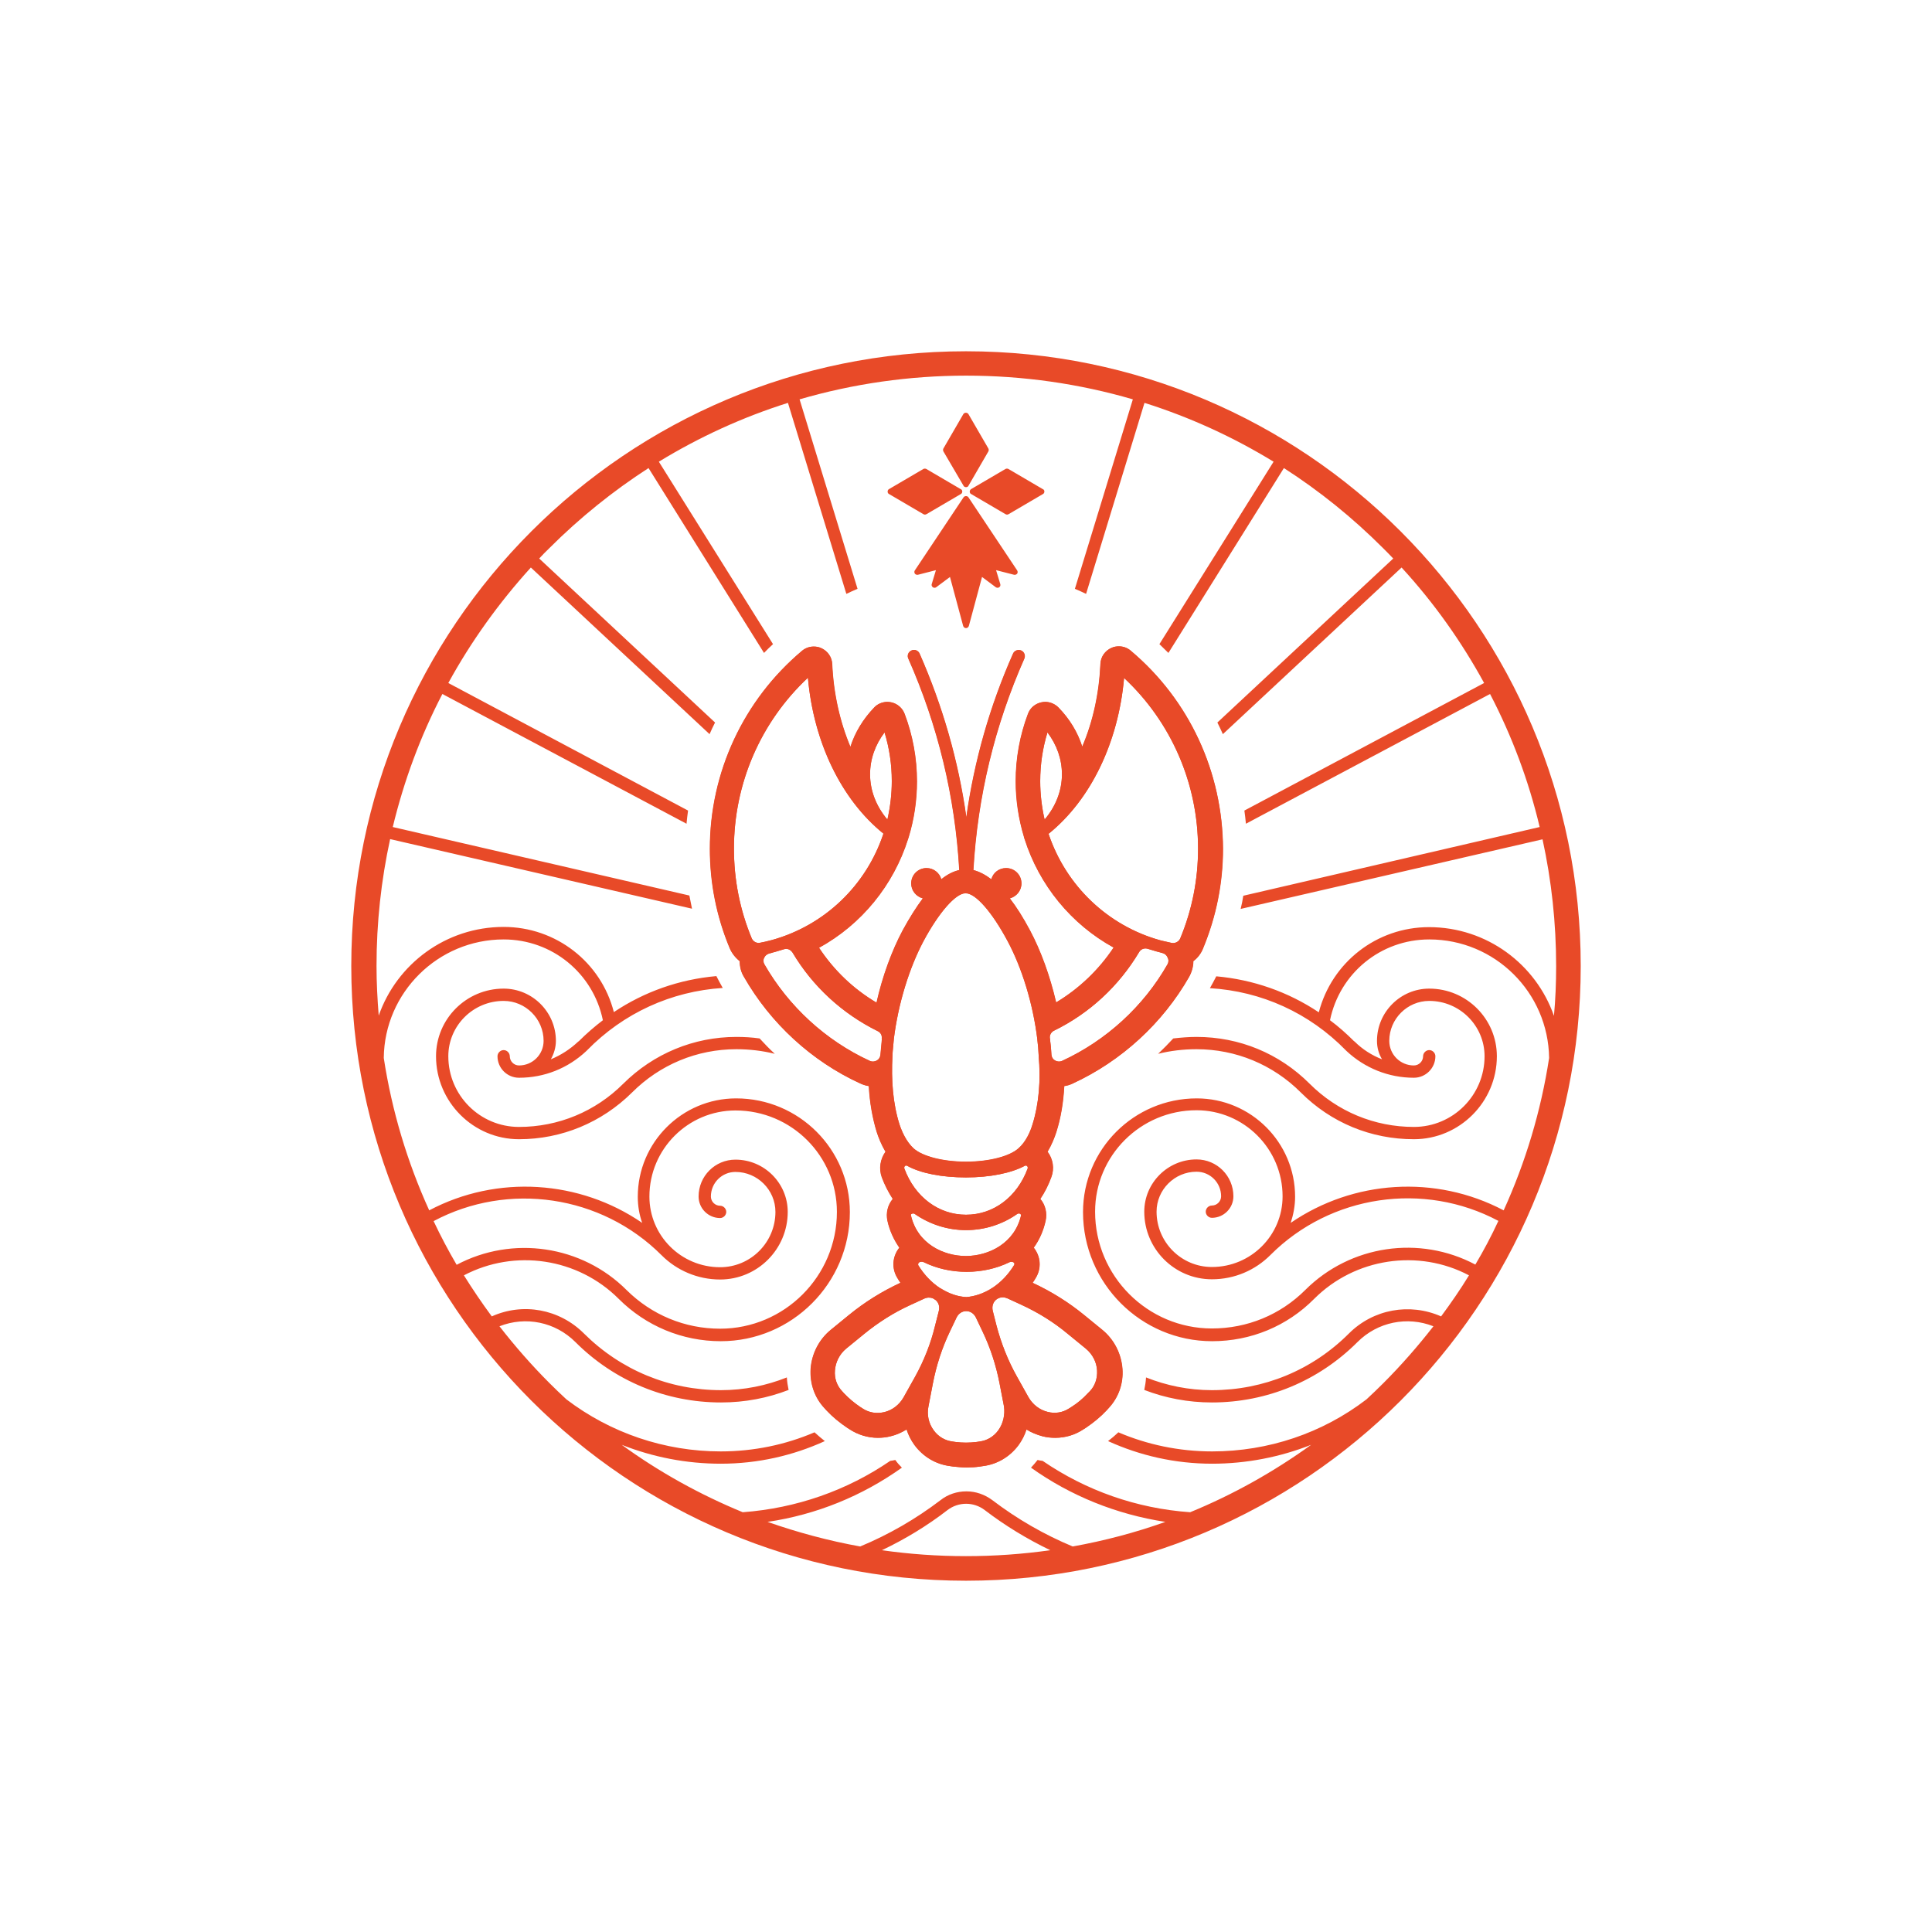 <?xml version="1.0" encoding="utf-8"?>
<!-- Generator: Adobe Illustrator 27.1.1, SVG Export Plug-In . SVG Version: 6.00 Build 0)  -->
<svg version="1.1" id="Calque_1" xmlns="http://www.w3.org/2000/svg" xmlns:xlink="http://www.w3.org/1999/xlink" x="0px" y="0px"
	 viewBox="0 0 88 88" style="enable-background:new 0 0 88 88;" xml:space="preserve">
<style type="text/css">
	.st0{fill:#1D1E1C;}
	.st1{display:none;}
	.st2{display:inline;fill:#A09690;}
	.st3{display:inline;fill:#D9004C;}
	.st4{fill:#C6BEAB;}
	.st5{fill:#9E998A;}
	.st6{fill:#FFFFFF;}
	.st7{fill:#BC5351;}
	.st8{fill:#8C9091;}
	.st9{fill:#738435;}
	.st10{fill:#85972C;}
	.st11{fill:#7D993A;}
	.st12{fill-rule:evenodd;clip-rule:evenodd;fill:#99A547;}
	.st13{fill-rule:evenodd;clip-rule:evenodd;fill:#FFFFFF;}
	.st14{fill-rule:evenodd;clip-rule:evenodd;fill:#0091B0;}
	.st15{fill:#0091B0;}
	.st16{fill:#85754E;}
	.st17{fill:#575757;}
	.st18{fill:url(#Tracé_322_00000019670956518991593880000016805211494143064254_);}
	.st19{fill:#E42320;}
	.st20{fill:url(#Tracé_327_00000069384276791086914460000000094026731062561423_);}
	.st21{fill:#CED500;}
	.st22{fill:url(#Tracé_331_00000033366814881666692330000013911685010520224681_);}
	.st23{fill:#009EE2;}
	.st24{fill:#470044;}
	.st25{fill-rule:evenodd;clip-rule:evenodd;fill:#E00A48;}
	.st26{fill:#9DC62E;}
	.st27{fill:#D3B37C;}
	.st28{fill:#F79C31;}
	.st29{fill:#1CA2AB;}
	.st30{fill:url(#SVGID_1_);}
	.st31{fill:#FCDD15;}
	.st32{fill:#876AB1;}
	.st33{fill:#313B3E;}
	.st34{fill:url(#SVGID_00000034783828665831806960000001225494807631402916_);}
	.st35{fill:url(#SVGID_00000013159559738604949250000007963304835748918709_);}
	.st36{fill:url(#SVGID_00000156582978705684659200000014290836472525260451_);}
	.st37{fill:url(#SVGID_00000072274352543672161370000000820551081858713257_);}
	.st38{fill:url(#SVGID_00000142154455159730071310000006758392419072891058_);}
	.st39{fill:url(#SVGID_00000165205377168965686470000001531138942101359002_);}
	.st40{fill:url(#SVGID_00000165952039883199488310000005400320412245263535_);}
	.st41{fill:url(#SVGID_00000093883433629952596750000002098762531208410773_);}
	.st42{fill:url(#SVGID_00000156575142468724649190000003395548476140484771_);}
	.st43{fill:url(#SVGID_00000082338331703405406130000007331848177433473704_);}
	.st44{fill:url(#SVGID_00000114045525162690339950000015712887591092959151_);}
	.st45{fill:url(#SVGID_00000132774391885609734550000015619094428562305962_);}
	.st46{fill:url(#Tracé_338_00000163068600069438504420000001842602489836426897_);}
	.st47{fill:url(#Tracé_354_00000154414203629982238160000009937147890547372448_);}
	.st48{fill:#36427D;}
	.st49{fill:#331E47;}
	.st50{fill:#CB1009;}
	.st51{fill:#E1D41C;}
	.st52{fill-rule:evenodd;clip-rule:evenodd;fill:#FAEDCD;}
	.st53{fill:#56250D;}
	.st54{fill:#E84A28;}
</style>
<path class="st54" d="M44,16c-15.46,0-28,12.54-28,28c0,15.46,12.54,28,28,28c15.46,0,28-12.54,28-28C72,28.54,59.46,16,44,16z
	 M19.75,55.62c3.4-1.81,7.64-1.19,10.38,1.55c0,0,0.01,0,0.01,0.01c0.68,0.68,1.63,1.1,2.66,1.1c1.7,0,3.08-1.38,3.08-3.08
	c0-1.31-1.07-2.38-2.38-2.38c-0.93,0-1.68,0.75-1.68,1.68c0,0.54,0.44,0.98,0.98,0.98c0.15,0,0.28-0.13,0.28-0.28
	c0-0.15-0.13-0.28-0.28-0.28c-0.23,0-0.42-0.19-0.42-0.42c0-0.62,0.5-1.12,1.12-1.12c1,0,1.82,0.82,1.82,1.82
	c0,1.39-1.13,2.52-2.52,2.52c-1.78,0-3.22-1.44-3.22-3.22c0-2.16,1.76-3.92,3.92-3.92c2.55,0,4.62,2.07,4.62,4.62
	c0,2.93-2.39,5.32-5.32,5.32c-1.61,0-3.12-0.63-4.26-1.76c-2.04-2.04-5.2-2.5-7.74-1.15C20.42,56.96,20.07,56.3,19.75,55.62z
	 M44,70.88c-1.29,0-2.57-0.09-3.83-0.27c1.05-0.5,2.06-1.11,2.99-1.83c0.5-0.38,1.19-0.38,1.69,0c0.93,0.71,1.93,1.32,2.99,1.83
	C46.57,70.79,45.29,70.88,44,70.88z M67.2,57.6c-2.54-1.35-5.69-0.89-7.74,1.15c-1.14,1.14-2.65,1.76-4.26,1.76
	c-2.93,0-5.32-2.39-5.32-5.32c0-2.55,2.07-4.62,4.62-4.62c2.16,0,3.92,1.76,3.92,3.92c0,1.78-1.44,3.22-3.22,3.22
	c-1.39,0-2.52-1.13-2.52-2.52c0-1,0.82-1.82,1.82-1.82c0.62,0,1.12,0.5,1.12,1.12c0,0.23-0.19,0.42-0.42,0.42
	c-0.15,0-0.28,0.13-0.28,0.28c0,0.15,0.13,0.28,0.28,0.28c0.54,0,0.98-0.44,0.98-0.98c0-0.93-0.75-1.68-1.68-1.68
	c-1.31,0-2.38,1.07-2.38,2.38c0,1.7,1.38,3.08,3.08,3.08c1.04,0,1.98-0.42,2.66-1.1c0,0,0.01,0,0.01-0.01
	c2.74-2.74,6.98-3.36,10.38-1.55C67.93,56.3,67.58,56.96,67.2,57.6z M61.3,47.84c0.01,0.01,0.02,0.02,0.03,0.03
	c0.83,0.78,1.92,1.22,3.07,1.22c0.54,0,0.98-0.44,0.98-0.98c0-0.15-0.13-0.28-0.28-0.28c-0.15,0-0.28,0.13-0.28,0.28
	c0,0.23-0.19,0.42-0.42,0.42c-0.62,0-1.12-0.5-1.12-1.12c0-1,0.82-1.82,1.82-1.82c1.39,0,2.52,1.13,2.52,2.52
	c0,1.78-1.44,3.22-3.22,3.22c-1.79,0-3.48-0.7-4.75-1.97c-1.38-1.38-3.2-2.13-5.15-2.13c-0.36,0-0.71,0.03-1.06,0.07
	c-0.22,0.24-0.45,0.47-0.69,0.7c0.56-0.14,1.15-0.21,1.75-0.21c1.79,0,3.48,0.7,4.75,1.97c1.38,1.38,3.2,2.13,5.15,2.13
	c2.08,0,3.78-1.7,3.78-3.78c0-1.7-1.38-3.08-3.08-3.08c-1.31,0-2.38,1.07-2.38,2.38c0,0.31,0.08,0.59,0.23,0.84
	c-0.46-0.18-0.89-0.45-1.25-0.81c-0.01-0.01-0.01-0.01-0.02-0.01c-0.35-0.35-0.71-0.67-1.1-0.96c0.44-2.14,2.31-3.68,4.52-3.68
	c2.99,0,5.42,2.41,5.46,5.4c-0.37,2.41-1.07,4.74-2.07,6.94c-3.11-1.64-6.86-1.38-9.7,0.57c0.12-0.37,0.2-0.77,0.2-1.19
	c0-2.47-2.01-4.48-4.48-4.48c-2.86,0-5.18,2.32-5.18,5.18c0,3.24,2.64,5.88,5.88,5.88c1.76,0,3.41-0.68,4.65-1.93
	c1.86-1.86,4.74-2.29,7.05-1.07c-0.39,0.64-0.82,1.26-1.27,1.87c-1.43-0.63-3.09-0.33-4.2,0.78c-1.67,1.67-3.88,2.58-6.24,2.58
	c-1.06,0-2.07-0.21-3-0.58c-0.01,0.19-0.04,0.38-0.08,0.57c0.96,0.37,2,0.57,3.08,0.57c2.51,0,4.86-0.98,6.63-2.75
	c0.92-0.92,2.27-1.19,3.46-0.72c-0.7,0.9-1.46,1.77-2.28,2.59c-0.25,0.25-0.51,0.5-0.77,0.74c-2.01,1.54-4.47,2.37-7.03,2.37
	c-1.51,0-2.96-0.31-4.27-0.87c-0.15,0.14-0.31,0.28-0.47,0.4c1.45,0.66,3.05,1.03,4.74,1.03c1.56,0,3.09-0.3,4.51-0.86
	c-1.72,1.24-3.56,2.27-5.51,3.07c-2.44-0.17-4.75-0.99-6.72-2.34c-0.08-0.01-0.16-0.02-0.23-0.04c-0.09,0.12-0.2,0.24-0.3,0.35
	c1.81,1.29,3.9,2.13,6.12,2.47c-1.37,0.49-2.78,0.86-4.22,1.12c-1.3-0.54-2.53-1.25-3.66-2.11c-0.35-0.26-0.76-0.4-1.17-0.4
	c0,0-0.01,0-0.01,0c0,0-0.01,0-0.01,0c-0.41,0-0.83,0.13-1.17,0.4c-1.13,0.86-2.36,1.57-3.66,2.11c-1.44-0.26-2.85-0.64-4.22-1.12
	c2.23-0.33,4.31-1.18,6.12-2.47c-0.11-0.11-0.21-0.22-0.3-0.35c-0.08,0.02-0.16,0.03-0.23,0.04c-1.97,1.35-4.28,2.16-6.72,2.34
	c-1.94-0.8-3.79-1.82-5.51-3.07c1.42,0.56,2.94,0.86,4.51,0.86c1.69,0,3.29-0.37,4.74-1.03c-0.16-0.13-0.32-0.26-0.47-0.4
	c-1.33,0.57-2.78,0.87-4.27,0.87c-2.56,0-5.02-0.84-7.03-2.37c-0.26-0.24-0.52-0.49-0.77-0.74c-0.82-0.82-1.58-1.69-2.28-2.59
	c1.19-0.47,2.54-0.2,3.46,0.72c1.77,1.77,4.13,2.75,6.63,2.75c1.09,0,2.12-0.2,3.08-0.57c-0.04-0.19-0.07-0.38-0.08-0.57
	c-0.93,0.37-1.94,0.58-3,0.58c-2.36,0-4.57-0.92-6.24-2.58c-1.12-1.12-2.78-1.42-4.2-0.78c-0.45-0.61-0.87-1.23-1.27-1.87
	c2.32-1.22,5.19-0.79,7.05,1.07c1.24,1.24,2.9,1.93,4.65,1.93c3.24,0,5.88-2.64,5.88-5.88c0-2.86-2.32-5.18-5.18-5.18
	c-2.47,0-4.48,2.01-4.48,4.48c0,0.42,0.07,0.82,0.2,1.19c-2.84-1.95-6.6-2.21-9.7-0.57c-1-2.2-1.7-4.53-2.07-6.94
	c0.03-2.98,2.47-5.4,5.46-5.4c2.21,0,4.08,1.54,4.52,3.68c-0.38,0.29-0.75,0.61-1.1,0.96c-0.01,0-0.01,0.01-0.02,0.01
	c-0.37,0.35-0.79,0.62-1.25,0.81c0.14-0.25,0.23-0.54,0.23-0.84c0-1.31-1.07-2.38-2.38-2.38c-1.7,0-3.08,1.38-3.08,3.08
	c0,2.08,1.7,3.78,3.78,3.78c1.94,0,3.77-0.76,5.15-2.13c1.27-1.27,2.96-1.97,4.75-1.97c0.6,0,1.19,0.07,1.75,0.21
	c-0.24-0.22-0.47-0.46-0.69-0.7c-0.35-0.05-0.7-0.07-1.06-0.07c-1.94,0-3.77,0.76-5.15,2.13c-1.27,1.27-2.96,1.97-4.75,1.97
	c-1.78,0-3.22-1.44-3.22-3.22c0-1.39,1.13-2.52,2.52-2.52c1,0,1.82,0.82,1.82,1.82c0,0.62-0.5,1.12-1.12,1.12
	c-0.23,0-0.42-0.19-0.42-0.42c0-0.15-0.13-0.28-0.28-0.28s-0.28,0.13-0.28,0.28c0,0.54,0.44,0.98,0.98,0.98
	c1.15,0,2.23-0.43,3.07-1.22c0.01-0.01,0.02-0.02,0.03-0.03c1.66-1.7,3.84-2.69,6.18-2.84c-0.1-0.18-0.2-0.36-0.29-0.54
	c-1.69,0.15-3.28,0.71-4.67,1.64c-0.58-2.27-2.63-3.88-5.02-3.88c-2.63,0-4.87,1.69-5.69,4.04c-0.06-0.75-0.1-1.5-0.1-2.26
	c0-1.97,0.21-3.9,0.62-5.78l13.75,3.17c-0.04-0.2-0.08-0.4-0.12-0.6l-13.51-3.12c0.51-2.11,1.26-4.14,2.26-6.06l11.12,5.91
	c0.02-0.2,0.04-0.4,0.07-0.6l-10.92-5.81c1.03-1.88,2.29-3.64,3.76-5.26l8.14,7.59c0.08-0.18,0.16-0.36,0.25-0.53l-8.01-7.47
	c0.15-0.16,0.3-0.32,0.46-0.47c1.39-1.39,2.91-2.61,4.52-3.65l5.26,8.42c0.13-0.14,0.27-0.27,0.41-0.4l-5.2-8.31
	c1.85-1.13,3.82-2.03,5.88-2.68l2.66,8.7c0.17-0.08,0.34-0.16,0.51-0.23l-2.64-8.63c2.44-0.71,4.99-1.08,7.59-1.08
	s5.16,0.37,7.59,1.08l-2.64,8.63c0.17,0.07,0.34,0.15,0.51,0.23l2.66-8.7c2.06,0.65,4.03,1.55,5.88,2.68l-5.2,8.31
	c0.14,0.13,0.27,0.27,0.41,0.4l5.26-8.42c1.62,1.04,3.13,2.26,4.52,3.65c0.16,0.16,0.31,0.31,0.46,0.47l-8.01,7.47
	c0.09,0.18,0.17,0.35,0.25,0.53l8.14-7.59c1.48,1.61,2.73,3.38,3.76,5.26l-10.92,5.81c0.03,0.2,0.05,0.4,0.07,0.6l11.12-5.91
	c1,1.92,1.76,3.95,2.26,6.06L56.63,40.8c-0.03,0.2-0.07,0.4-0.12,0.6l13.75-3.17c0.41,1.88,0.62,3.81,0.62,5.78
	c0,0.76-0.03,1.52-0.1,2.26c-0.82-2.35-3.06-4.04-5.69-4.04c-2.39,0-4.43,1.61-5.02,3.88c-1.39-0.93-2.99-1.49-4.67-1.64
	c-0.09,0.18-0.19,0.36-0.29,0.54C57.46,45.15,59.64,46.14,61.3,47.84z M44.17,22.39c0,0.05,0.02,0.09,0.06,0.11l1.57,0.92
	c0.02,0.01,0.04,0.02,0.07,0.02s0.05-0.01,0.07-0.02l1.57-0.92c0.04-0.02,0.06-0.07,0.06-0.11c0-0.05-0.02-0.09-0.07-0.11
	l-1.57-0.92c-0.04-0.02-0.09-0.02-0.13,0l-1.57,0.92C44.2,22.3,44.17,22.34,44.17,22.39z M51.5,29.64c-0.15-0.13-0.34-0.2-0.54-0.2
	c-0.12,0-0.23,0.02-0.34,0.07c-0.29,0.13-0.49,0.41-0.5,0.73c-0.06,1.34-0.34,2.63-0.83,3.77c-0.21-0.66-0.58-1.27-1.09-1.79
	c-0.16-0.16-0.38-0.25-0.6-0.25c-0.06,0-0.11,0.01-0.17,0.02c-0.28,0.06-0.51,0.25-0.61,0.52c-0.37,0.98-0.56,2.02-0.56,3.07
	c0,0.87,0.13,1.72,0.38,2.55l0.01,0.05l0.01,0.02c0.67,2.12,2.13,3.9,4.06,4.96c-0.68,1.02-1.57,1.87-2.62,2.5
	c-0.28-1.2-0.69-2.34-1.19-3.28c-0.31-0.58-0.61-1.06-0.92-1.46c0.3-0.08,0.53-0.35,0.53-0.68c0-0.39-0.31-0.7-0.7-0.7
	c-0.32,0-0.59,0.21-0.67,0.51c-0.28-0.21-0.55-0.35-0.82-0.42c0.19-3.34,0.97-6.58,2.32-9.63c0.06-0.14,0-0.31-0.14-0.37
	c-0.14-0.06-0.31,0-0.37,0.14c-1.06,2.39-1.77,4.89-2.13,7.46c-0.36-2.57-1.08-5.07-2.13-7.46c-0.06-0.14-0.23-0.21-0.37-0.14
	c-0.14,0.06-0.21,0.23-0.14,0.37c1.35,3.05,2.13,6.29,2.32,9.63c-0.27,0.06-0.55,0.2-0.82,0.42c-0.08-0.29-0.35-0.51-0.67-0.51
	c-0.39,0-0.7,0.31-0.7,0.7c0,0.33,0.23,0.6,0.53,0.68c-0.3,0.4-0.61,0.89-0.92,1.46c-0.5,0.94-0.92,2.09-1.19,3.29
	c-1.05-0.62-1.94-1.47-2.62-2.5c1.93-1.06,3.39-2.84,4.06-4.97c0.01-0.02,0.01-0.04,0.02-0.06c0.25-0.82,0.38-1.68,0.38-2.55
	c0-1.05-0.19-2.09-0.56-3.07c-0.1-0.27-0.33-0.47-0.61-0.53c-0.06-0.01-0.11-0.02-0.17-0.02c-0.23,0-0.45,0.09-0.6,0.25
	c-0.51,0.53-0.88,1.14-1.09,1.8c-0.48-1.14-0.77-2.43-0.83-3.77c-0.01-0.32-0.21-0.6-0.5-0.73c-0.11-0.05-0.22-0.07-0.34-0.07
	c-0.2,0-0.39,0.07-0.54,0.2c-2.66,2.24-4.19,5.53-4.19,9.01c0,1.56,0.3,3.08,0.9,4.52c0.1,0.24,0.26,0.44,0.46,0.6
	c0,0.25,0.06,0.5,0.19,0.71c1.21,2.12,3.09,3.85,5.3,4.86c0.13,0.06,0.26,0.1,0.39,0.12c0.04,0.76,0.17,1.47,0.36,2.09
	c0.08,0.25,0.21,0.58,0.4,0.9c-0.24,0.33-0.31,0.77-0.17,1.16c0.13,0.35,0.3,0.68,0.5,0.99c-0.23,0.28-0.32,0.64-0.24,1
	c0.1,0.45,0.29,0.86,0.54,1.22c-0.32,0.4-0.36,0.94-0.09,1.38c0.05,0.08,0.09,0.15,0.14,0.22c-0.84,0.39-1.63,0.88-2.35,1.47
	l-0.82,0.67c-0.54,0.44-0.87,1.09-0.92,1.78c-0.04,0.67,0.18,1.31,0.63,1.79l0.09,0.1c0.28,0.3,0.6,0.56,0.94,0.79l0.11,0.07
	c0.38,0.25,0.83,0.39,1.29,0.39c0.19,0,0.39-0.02,0.58-0.07c0.26-0.06,0.5-0.17,0.73-0.31c0.08,0.25,0.2,0.49,0.36,0.71
	c0.4,0.54,0.98,0.88,1.63,0.96l0.13,0.02c0.2,0.02,0.41,0.04,0.61,0.04c0.2,0,0.41-0.01,0.61-0.04l0.13-0.02
	c0.65-0.08,1.23-0.42,1.63-0.96c0.16-0.22,0.28-0.46,0.36-0.71c0.22,0.14,0.47,0.24,0.73,0.31c0.19,0.05,0.38,0.07,0.58,0.07
	c0.46,0,0.9-0.13,1.29-0.39l0.11-0.07c0.34-0.23,0.66-0.49,0.94-0.79l0.09-0.1c0.45-0.48,0.68-1.12,0.63-1.79
	c-0.05-0.69-0.38-1.34-0.92-1.78l-0.82-0.67c-0.72-0.59-1.51-1.08-2.35-1.47c0.05-0.07,0.1-0.15,0.14-0.22
	c0.27-0.44,0.23-0.98-0.09-1.38c0.26-0.36,0.44-0.77,0.54-1.22c0.08-0.36-0.01-0.73-0.24-1c0.2-0.3,0.37-0.63,0.5-0.99
	c0.15-0.39,0.08-0.83-0.17-1.16c0.19-0.32,0.32-0.65,0.4-0.9c0.2-0.63,0.32-1.33,0.36-2.09c0.14-0.02,0.27-0.06,0.39-0.12
	c2.21-1.02,4.09-2.74,5.3-4.86c0.12-0.22,0.19-0.47,0.19-0.71c0.2-0.15,0.36-0.36,0.45-0.6c0.59-1.43,0.9-2.95,0.9-4.52
	C55.69,35.16,54.16,31.88,51.5,29.64z M40.29,33.36c0.22,0.72,0.33,1.46,0.33,2.22c0,0.59-0.07,1.18-0.2,1.75
	c-0.51-0.6-0.79-1.32-0.79-2.06C39.63,34.58,39.86,33.93,40.29,33.36z M37.04,30c0,0,0.01,0,0.01,0c-0.01,0-0.02,0-0.03,0
	C37.03,30,37.03,30,37.04,30z M34.27,43.46C34.27,43.46,34.27,43.46,34.27,43.46C34.27,43.46,34.27,43.46,34.27,43.46L34.27,43.46z
	 M34.24,42.74c-0.54-1.3-0.81-2.67-0.81-4.09c0-2.96,1.22-5.77,3.37-7.78c0.26,2.94,1.52,5.55,3.44,7.1
	c-0.79,2.38-2.7,4.19-5.09,4.85c-0.03,0.01-0.05,0.01-0.08,0.02c-0.14,0.04-0.29,0.07-0.44,0.1C34.47,42.98,34.3,42.89,34.24,42.74z
	 M36.47,42.93C36.47,42.93,36.46,42.93,36.47,42.93C36.46,42.93,36.46,42.93,36.47,42.93C36.46,42.93,36.47,42.93,36.47,42.93z
	 M40.08,48.85C40.08,48.85,40.08,48.85,40.08,48.85C40.08,48.85,40.08,48.85,40.08,48.85C40.08,48.85,40.08,48.85,40.08,48.85z
	 M40.16,47.39c-0.02,0.21-0.04,0.43-0.06,0.64c0,0,0,0.01,0,0.01c-0.01,0.11-0.07,0.21-0.16,0.26c-0.1,0.06-0.22,0.07-0.33,0.02
	c-2-0.92-3.7-2.48-4.8-4.4c-0.05-0.09-0.06-0.2-0.01-0.29c0.04-0.1,0.13-0.17,0.23-0.2c0.06-0.01,0.12-0.03,0.18-0.05
	c0.03-0.01,0.05-0.01,0.08-0.02c0.14-0.04,0.27-0.08,0.4-0.12c0.04-0.01,0.07-0.02,0.11-0.02c0.12,0,0.22,0.06,0.29,0.16
	c0.92,1.55,2.27,2.79,3.89,3.59c0,0,0,0,0,0c0.13,0.06,0.2,0.2,0.18,0.34C40.17,47.33,40.17,47.36,40.16,47.39z M41.68,62.71
	l-0.52,0.93c-0.19,0.34-0.51,0.59-0.88,0.68c-0.35,0.08-0.69,0.03-0.98-0.16l-0.11-0.07c-0.27-0.18-0.52-0.39-0.74-0.62l-0.09-0.1
	c-0.24-0.25-0.36-0.59-0.33-0.95c0.03-0.38,0.21-0.74,0.51-0.99l0.82-0.67c0.65-0.53,1.36-0.98,2.11-1.32l0.63-0.29
	c0.13-0.06,0.28-0.06,0.4-0.01c0,0,0.01,0.01,0.01,0.01c0.04,0.02,0.07,0.04,0.1,0.06c0.15,0.12,0.2,0.31,0.15,0.51l-0.17,0.67
	C42.39,61.2,42.08,61.98,41.68,62.71z M46.23,56.92C46.23,56.92,46.23,56.92,46.23,56.92C46.23,56.92,46.23,56.92,46.23,56.92
	C46.23,56.92,46.23,56.92,46.23,56.92C46.23,56.92,46.23,56.92,46.23,56.92z M44,57.21c-1.04,0-2.22-0.57-2.51-1.86
	c-0.01-0.03,0.01-0.05,0.04-0.06c0.02-0.01,0.04-0.02,0.06-0.02c0.02,0,0.05,0.01,0.07,0.02c0.69,0.48,1.5,0.74,2.34,0.74
	c0.85,0,1.66-0.26,2.34-0.74c0.04-0.02,0.09-0.03,0.13,0c0.02,0.01,0.04,0.04,0.04,0.06C46.22,56.63,45.04,57.2,44,57.21z
	 M46.19,57.62c-0.27,0.44-0.61,0.79-0.99,1.04c-0.03,0.01-0.06,0.03-0.08,0.05c-0.35,0.21-0.73,0.34-1.11,0.37
	c-0.39-0.02-0.76-0.15-1.11-0.36c-0.03-0.02-0.06-0.04-0.09-0.05c-0.38-0.25-0.72-0.6-0.99-1.04c-0.02-0.04,0-0.09,0.03-0.12
	c0.03-0.03,0.08-0.04,0.13-0.04c0.03,0,0.06,0.01,0.09,0.02c0.59,0.29,1.26,0.44,1.95,0.44c0,0,0,0,0.01,0
	c0.68,0,1.36-0.15,1.95-0.44c0.07-0.03,0.16-0.02,0.21,0.03C46.19,57.53,46.22,57.58,46.19,57.62z M41.77,56.92
	C41.77,56.92,41.77,56.92,41.77,56.92C41.77,56.92,41.77,56.92,41.77,56.92C41.77,56.92,41.77,56.92,41.77,56.92
	C41.77,56.92,41.77,56.92,41.77,56.92z M44,55.33c-1.25,0-2.33-0.81-2.81-2.11c-0.01-0.04,0-0.08,0.03-0.11
	c0.02-0.02,0.04-0.02,0.06-0.02c0.02,0,0.03,0,0.04,0.01c0.61,0.34,1.58,0.53,2.68,0.53c1.1,0,2.07-0.2,2.68-0.53
	c0.03-0.02,0.08-0.01,0.1,0.01c0.03,0.03,0.04,0.07,0.03,0.11C46.33,54.52,45.25,55.33,44,55.33z M45.47,65.15
	c-0.21,0.29-0.52,0.47-0.86,0.51l-0.13,0.02c-0.32,0.04-0.64,0.04-0.96,0l-0.13-0.02c-0.34-0.04-0.65-0.22-0.86-0.51
	c-0.23-0.31-0.32-0.71-0.24-1.09l0.2-1.04c0.16-0.83,0.42-1.63,0.78-2.38l0.3-0.63c0.09-0.18,0.25-0.29,0.44-0.29
	s0.35,0.11,0.44,0.29l0.3,0.63c0.36,0.75,0.62,1.55,0.78,2.38l0.2,1.04C45.78,64.44,45.69,64.84,45.47,65.15z M48.64,60.76
	l0.82,0.67c0.3,0.25,0.49,0.61,0.51,0.99c0.02,0.36-0.09,0.7-0.33,0.95l0,0l-0.09,0.09c-0.22,0.24-0.47,0.45-0.74,0.62l-0.11,0.07
	c-0.29,0.19-0.64,0.25-0.98,0.16c-0.37-0.09-0.69-0.34-0.88-0.68l-0.52-0.93c-0.41-0.73-0.72-1.52-0.93-2.32l-0.17-0.67
	c-0.05-0.2,0.01-0.39,0.15-0.51c0.09-0.07,0.19-0.11,0.3-0.11c0.07,0,0.15,0.02,0.22,0.05l0.63,0.29
	C47.28,59.78,47.99,60.22,48.64,60.76z M47.03,51.21c-0.1,0.33-0.3,0.8-0.65,1.1c-0.41,0.36-1.34,0.6-2.38,0.6s-1.97-0.24-2.38-0.6
	c-0.34-0.31-0.54-0.77-0.65-1.1c-0.3-0.95-0.38-2.02-0.32-3.12c0-0.01,0-0.02,0-0.02c0.01-0.23,0.04-0.47,0.06-0.71
	c0-0.01,0-0.01,0-0.02c0.2-1.64,0.71-3.26,1.35-4.47c0.7-1.31,1.47-2.19,1.92-2.19c0.46,0,1.21,0.86,1.92,2.19
	c0.64,1.2,1.15,2.82,1.35,4.47c0,0.01,0,0.01,0,0.02c0.03,0.23,0.05,0.47,0.06,0.71c0,0.01,0,0.02,0,0.02
	C47.41,49.19,47.32,50.27,47.03,51.21z M50.96,30c0.01,0,0.01,0,0.02,0c-0.01,0-0.02,0-0.03,0C50.95,30,50.96,30,50.96,30z
	 M47.38,35.58c0-0.76,0.11-1.5,0.33-2.22c0.43,0.57,0.66,1.22,0.66,1.91c0,0.74-0.28,1.46-0.79,2.06
	C47.45,36.76,47.38,36.17,47.38,35.58z M47.92,48.85C47.92,48.85,47.92,48.85,47.92,48.85C47.92,48.85,47.92,48.85,47.92,48.85
	C47.92,48.85,47.92,48.85,47.92,48.85z M53.18,43.92c-1.09,1.92-2.8,3.48-4.8,4.4c-0.11,0.05-0.23,0.04-0.33-0.02
	c-0.1-0.06-0.15-0.15-0.16-0.27c0,0,0,0,0-0.01c-0.01-0.22-0.03-0.43-0.06-0.65c0-0.03,0-0.06-0.01-0.08
	c-0.02-0.14,0.06-0.28,0.18-0.34c1.62-0.79,2.96-2.03,3.89-3.59c0.06-0.1,0.17-0.16,0.29-0.16c0.04,0,0.07,0.01,0.11,0.02
	c0.13,0.04,0.27,0.08,0.4,0.12c0.03,0.01,0.05,0.01,0.08,0.02c0.06,0.02,0.12,0.03,0.18,0.05c0.11,0.03,0.19,0.1,0.23,0.2
	C53.24,43.72,53.23,43.83,53.18,43.92z M51.53,42.93C51.54,42.93,51.54,42.93,51.53,42.93C51.54,42.93,51.54,42.93,51.53,42.93
	C51.54,42.93,51.54,42.93,51.53,42.93C51.54,42.93,51.54,42.93,51.53,42.93z M53.73,43.46C53.73,43.46,53.73,43.46,53.73,43.46
	C53.73,43.46,53.73,43.46,53.73,43.46C53.73,43.46,53.73,43.46,53.73,43.46C53.73,43.46,53.73,43.46,53.73,43.46z M53.76,42.74
	c-0.06,0.15-0.23,0.24-0.39,0.21c-0.15-0.03-0.29-0.07-0.44-0.1c-0.03-0.01-0.05-0.01-0.08-0.02c-2.38-0.66-4.29-2.47-5.09-4.85
	c1.92-1.55,3.18-4.16,3.44-7.1c2.15,2.01,3.37,4.81,3.37,7.78C54.57,40.06,54.3,41.44,53.76,42.74z M42.06,23.42
	c0.02,0.01,0.04,0.02,0.07,0.02c0.02,0,0.05-0.01,0.07-0.02l1.57-0.92c0.04-0.02,0.06-0.07,0.06-0.11c0-0.05-0.02-0.09-0.07-0.11
	l-1.57-0.92c-0.04-0.02-0.09-0.02-0.13,0l-1.57,0.92c-0.04,0.02-0.06,0.07-0.06,0.11c0,0.05,0.02,0.09,0.06,0.11L42.06,23.42z
	 M46.33,26.13c0.03-0.04,0.03-0.1,0-0.15l-2.22-3.33c-0.05-0.07-0.17-0.07-0.22,0l-2.22,3.33c-0.03,0.04-0.03,0.1,0,0.15
	c0.03,0.04,0.09,0.06,0.14,0.05l0.82-0.21l-0.19,0.63c-0.02,0.05,0,0.11,0.05,0.15c0.05,0.03,0.11,0.03,0.15,0l0.63-0.47l0.6,2.23
	c0.02,0.06,0.07,0.1,0.13,0.1c0.06,0,0.11-0.04,0.13-0.1l0.6-2.23l0.63,0.47c0.05,0.03,0.11,0.03,0.15,0
	c0.05-0.03,0.07-0.09,0.05-0.15l-0.19-0.63l0.82,0.21C46.24,26.19,46.3,26.17,46.33,26.13z M43.89,22.13
	c0.02,0.04,0.07,0.06,0.11,0.06c0.05,0,0.09-0.02,0.11-0.06l0.91-1.57c0.02-0.04,0.02-0.09,0-0.13l-0.91-1.57
	c-0.05-0.08-0.18-0.08-0.23,0l-0.91,1.57c-0.02,0.04-0.02,0.09,0,0.13L43.89,22.13z"/>
<path class="st54" d="M51.51,29.64c-0.15-0.13-0.34-0.2-0.54-0.2c-0.12,0-0.23,0.02-0.34,0.07c-0.29,0.13-0.49,0.41-0.5,0.73
	c-0.06,1.34-0.34,2.63-0.83,3.77c-0.21-0.66-0.58-1.27-1.09-1.79c-0.16-0.16-0.38-0.25-0.6-0.25c-0.06,0-0.11,0.01-0.17,0.02
	c-0.28,0.06-0.51,0.25-0.61,0.52c-0.37,0.98-0.56,2.02-0.56,3.07c0,0.87,0.13,1.72,0.38,2.55l0.01,0.05l0.01,0.02
	c0.67,2.12,2.13,3.9,4.06,4.96c-0.68,1.02-1.57,1.87-2.62,2.5c-0.28-1.2-0.69-2.34-1.19-3.28c-0.31-0.58-0.61-1.06-0.92-1.46
	c0.3-0.08,0.53-0.35,0.53-0.68c0-0.39-0.31-0.7-0.7-0.7c-0.32,0-0.59,0.21-0.67,0.51c-0.28-0.21-0.55-0.35-0.82-0.42
	c0.19-3.34,0.97-6.58,2.32-9.63c0.06-0.14,0-0.31-0.14-0.37c-0.14-0.06-0.31,0-0.37,0.14c-1.06,2.39-1.77,4.89-2.13,7.46
	c-0.36-2.57-1.08-5.07-2.13-7.46c-0.06-0.14-0.23-0.21-0.37-0.14c-0.14,0.06-0.21,0.23-0.14,0.37c1.35,3.05,2.13,6.29,2.32,9.63
	c-0.27,0.06-0.55,0.2-0.82,0.42c-0.08-0.29-0.35-0.51-0.67-0.51c-0.39,0-0.7,0.31-0.7,0.7c0,0.33,0.23,0.6,0.53,0.68
	c-0.3,0.4-0.61,0.89-0.92,1.46c-0.5,0.94-0.92,2.09-1.19,3.29c-1.05-0.62-1.94-1.47-2.62-2.5c1.93-1.06,3.39-2.84,4.06-4.97
	c0.01-0.02,0.01-0.04,0.02-0.06c0.25-0.82,0.38-1.68,0.38-2.55c0-1.05-0.19-2.09-0.56-3.07c-0.1-0.27-0.33-0.47-0.61-0.53
	c-0.06-0.01-0.11-0.02-0.17-0.02c-0.23,0-0.45,0.09-0.6,0.25c-0.51,0.53-0.88,1.14-1.09,1.8c-0.48-1.14-0.77-2.43-0.83-3.77
	c-0.01-0.32-0.21-0.6-0.5-0.73c-0.11-0.05-0.22-0.07-0.34-0.07c-0.2,0-0.39,0.07-0.54,0.2c-2.66,2.24-4.19,5.53-4.19,9.01
	c0,1.56,0.3,3.08,0.9,4.52c0.1,0.24,0.26,0.44,0.46,0.6c0,0.25,0.06,0.5,0.19,0.71c1.21,2.12,3.09,3.85,5.3,4.86
	c0.13,0.06,0.26,0.1,0.39,0.12c0.04,0.76,0.17,1.47,0.36,2.09c0.08,0.25,0.21,0.58,0.4,0.9c-0.24,0.33-0.31,0.77-0.17,1.16
	c0.13,0.35,0.3,0.68,0.5,0.99c-0.23,0.28-0.32,0.64-0.24,1c0.1,0.45,0.29,0.86,0.54,1.22c-0.32,0.4-0.36,0.94-0.09,1.38
	c0.05,0.08,0.09,0.15,0.14,0.22c-0.84,0.39-1.63,0.88-2.35,1.47l-0.82,0.67c-0.54,0.44-0.87,1.09-0.92,1.78
	c-0.04,0.67,0.18,1.31,0.63,1.79l0.09,0.1c0.28,0.3,0.6,0.56,0.94,0.79l0.11,0.07c0.38,0.25,0.83,0.39,1.29,0.39
	c0.19,0,0.39-0.02,0.58-0.07c0.26-0.06,0.5-0.17,0.73-0.31c0.08,0.25,0.2,0.49,0.36,0.71c0.4,0.54,0.98,0.88,1.63,0.96l0.13,0.02
	c0.2,0.02,0.41,0.04,0.61,0.04c0.2,0,0.41-0.01,0.61-0.04l0.13-0.02c0.65-0.08,1.23-0.42,1.63-0.96c0.16-0.22,0.28-0.46,0.36-0.71
	c0.22,0.14,0.47,0.24,0.73,0.31c0.19,0.05,0.38,0.07,0.58,0.07c0.46,0,0.9-0.13,1.29-0.39l0.11-0.07c0.34-0.23,0.66-0.49,0.94-0.79
	l0.09-0.1c0.45-0.48,0.68-1.12,0.63-1.79c-0.05-0.69-0.38-1.34-0.92-1.78l-0.82-0.67c-0.72-0.59-1.51-1.08-2.35-1.47
	c0.05-0.07,0.1-0.15,0.14-0.22c0.27-0.44,0.23-0.98-0.09-1.38c0.26-0.36,0.44-0.77,0.54-1.22c0.08-0.36-0.01-0.73-0.24-1
	c0.2-0.3,0.37-0.63,0.5-0.99c0.15-0.39,0.08-0.83-0.17-1.16c0.19-0.32,0.32-0.65,0.4-0.9c0.2-0.63,0.32-1.33,0.36-2.09
	c0.14-0.02,0.27-0.06,0.39-0.12c2.21-1.02,4.09-2.74,5.3-4.86c0.12-0.22,0.19-0.47,0.19-0.71c0.2-0.15,0.36-0.36,0.45-0.6
	c0.59-1.43,0.9-2.95,0.9-4.52C55.69,35.16,54.17,31.88,51.51,29.64z M40.29,33.36c0.22,0.72,0.33,1.46,0.33,2.22
	c0,0.59-0.07,1.18-0.2,1.75c-0.51-0.6-0.79-1.32-0.79-2.06C39.63,34.58,39.86,33.93,40.29,33.36z M37.04,30c0,0,0.01,0,0.01,0
	c-0.01,0-0.02,0-0.03,0C37.03,30,37.04,30,37.04,30z M34.28,43.46C34.28,43.46,34.28,43.46,34.28,43.46
	C34.28,43.46,34.28,43.46,34.28,43.46L34.28,43.46z M34.24,42.74c-0.54-1.3-0.81-2.67-0.81-4.09c0-2.96,1.22-5.77,3.37-7.78
	c0.26,2.94,1.52,5.55,3.44,7.1c-0.79,2.38-2.7,4.19-5.09,4.85c-0.03,0.01-0.05,0.01-0.08,0.02c-0.14,0.04-0.29,0.07-0.44,0.1
	C34.47,42.98,34.31,42.89,34.24,42.74z M36.47,42.93C36.47,42.93,36.47,42.93,36.47,42.93C36.46,42.93,36.46,42.93,36.47,42.93
	C36.47,42.93,36.47,42.93,36.47,42.93z M40.09,48.85C40.09,48.85,40.09,48.85,40.09,48.85C40.09,48.85,40.09,48.85,40.09,48.85
	C40.09,48.85,40.09,48.85,40.09,48.85z M40.17,47.39c-0.02,0.21-0.04,0.43-0.06,0.64c0,0,0,0.01,0,0.01
	c-0.01,0.11-0.07,0.21-0.16,0.26c-0.1,0.06-0.22,0.07-0.33,0.02c-2-0.92-3.7-2.48-4.8-4.4c-0.05-0.09-0.06-0.2-0.01-0.29
	c0.04-0.1,0.13-0.17,0.23-0.2c0.06-0.01,0.12-0.03,0.18-0.05c0.03-0.01,0.05-0.01,0.08-0.02c0.14-0.04,0.27-0.08,0.4-0.12
	c0.04-0.01,0.07-0.02,0.11-0.02c0.12,0,0.22,0.06,0.29,0.16c0.92,1.55,2.27,2.79,3.89,3.59c0,0,0,0,0,0c0.13,0.06,0.2,0.2,0.18,0.34
	C40.17,47.33,40.17,47.36,40.17,47.39z M41.68,62.71l-0.52,0.93c-0.19,0.34-0.51,0.59-0.88,0.68c-0.35,0.08-0.69,0.03-0.98-0.16
	l-0.11-0.07c-0.27-0.18-0.52-0.39-0.74-0.62l-0.09-0.1c-0.24-0.25-0.36-0.59-0.33-0.95c0.03-0.38,0.21-0.74,0.51-0.99l0.82-0.67
	c0.65-0.53,1.36-0.98,2.11-1.32l0.63-0.29c0.13-0.06,0.28-0.06,0.4-0.01c0,0,0.01,0.01,0.01,0.01c0.04,0.02,0.07,0.04,0.1,0.06
	c0.15,0.12,0.2,0.31,0.15,0.51l-0.17,0.67C42.4,61.2,42.09,61.98,41.68,62.71z M46.24,56.92C46.24,56.92,46.24,56.92,46.24,56.92
	C46.24,56.92,46.24,56.92,46.24,56.92C46.24,56.92,46.24,56.92,46.24,56.92C46.24,56.92,46.24,56.92,46.24,56.92z M44,57.21
	c-1.04,0-2.22-0.57-2.51-1.86c-0.01-0.03,0.01-0.05,0.04-0.06c0.02-0.01,0.04-0.02,0.06-0.02c0.02,0,0.05,0.01,0.07,0.02
	c0.69,0.48,1.5,0.74,2.34,0.74c0.85,0,1.66-0.26,2.34-0.74c0.04-0.02,0.09-0.03,0.13,0c0.02,0.01,0.04,0.04,0.04,0.06
	C46.22,56.63,45.04,57.21,44,57.21z M46.2,57.62c-0.27,0.44-0.61,0.79-0.99,1.04c-0.03,0.01-0.06,0.03-0.08,0.05
	c-0.35,0.21-0.73,0.34-1.11,0.37c-0.39-0.02-0.76-0.15-1.11-0.36c-0.03-0.02-0.06-0.04-0.09-0.05c-0.38-0.25-0.72-0.6-0.99-1.04
	c-0.02-0.04,0-0.09,0.03-0.12c0.03-0.03,0.08-0.04,0.13-0.04c0.03,0,0.06,0.01,0.09,0.02c0.59,0.29,1.26,0.44,1.95,0.44
	c0,0,0,0,0.01,0c0.68,0,1.36-0.15,1.95-0.44c0.07-0.03,0.16-0.02,0.21,0.03C46.2,57.53,46.22,57.58,46.2,57.62z M41.77,56.92
	C41.77,56.92,41.77,56.92,41.77,56.92C41.77,56.92,41.77,56.92,41.77,56.92C41.77,56.92,41.77,56.92,41.77,56.92
	C41.77,56.92,41.77,56.92,41.77,56.92z M44,55.33c-1.25,0-2.33-0.81-2.81-2.11c-0.01-0.04,0-0.08,0.03-0.11
	c0.02-0.02,0.04-0.02,0.06-0.02c0.02,0,0.03,0,0.04,0.01c0.61,0.34,1.58,0.53,2.68,0.53c1.1,0,2.07-0.2,2.68-0.53
	c0.03-0.02,0.08-0.01,0.1,0.01c0.03,0.03,0.04,0.07,0.03,0.11C46.33,54.52,45.26,55.33,44,55.33z M45.47,65.15
	c-0.21,0.29-0.52,0.47-0.86,0.51l-0.13,0.02c-0.32,0.04-0.64,0.04-0.96,0l-0.13-0.02c-0.34-0.04-0.65-0.22-0.86-0.51
	c-0.23-0.31-0.32-0.71-0.24-1.09l0.2-1.04c0.16-0.83,0.42-1.63,0.78-2.38l0.3-0.63c0.09-0.18,0.25-0.29,0.44-0.29
	s0.35,0.11,0.44,0.29l0.3,0.63c0.36,0.75,0.62,1.55,0.78,2.38l0.2,1.04C45.79,64.44,45.7,64.84,45.47,65.15z M48.64,60.76l0.82,0.67
	c0.3,0.25,0.49,0.61,0.51,0.99c0.02,0.36-0.09,0.7-0.33,0.95l0,0l-0.09,0.09c-0.22,0.24-0.47,0.45-0.74,0.62l-0.11,0.07
	c-0.29,0.19-0.64,0.25-0.98,0.16c-0.37-0.09-0.69-0.34-0.88-0.68l-0.52-0.93c-0.41-0.73-0.72-1.52-0.93-2.32l-0.17-0.67
	c-0.05-0.2,0.01-0.39,0.15-0.51c0.09-0.07,0.19-0.11,0.3-0.11c0.07,0,0.15,0.02,0.22,0.05l0.63,0.29
	C47.28,59.78,48,60.22,48.64,60.76z M47.03,51.22c-0.1,0.33-0.3,0.8-0.65,1.1c-0.41,0.36-1.34,0.6-2.38,0.6s-1.97-0.24-2.38-0.6
	c-0.34-0.31-0.54-0.77-0.65-1.1c-0.3-0.95-0.38-2.02-0.32-3.12c0-0.01,0-0.02,0-0.02c0.01-0.23,0.04-0.47,0.06-0.71
	c0-0.01,0-0.01,0-0.02c0.2-1.64,0.71-3.26,1.35-4.47c0.7-1.31,1.47-2.19,1.92-2.19c0.46,0,1.21,0.86,1.92,2.19
	c0.64,1.2,1.15,2.82,1.35,4.47c0,0.01,0,0.01,0,0.02c0.03,0.23,0.05,0.47,0.06,0.71c0,0.01,0,0.02,0,0.02
	C47.41,49.19,47.33,50.27,47.03,51.22z M50.97,30c0.01,0,0.01,0,0.02,0c-0.01,0-0.02,0-0.03,0C50.96,30,50.96,30,50.97,30z
	 M47.38,35.58c0-0.76,0.11-1.5,0.33-2.22c0.43,0.57,0.66,1.22,0.66,1.91c0,0.74-0.28,1.46-0.79,2.06
	C47.45,36.76,47.38,36.17,47.38,35.58z M47.92,48.85C47.92,48.85,47.92,48.85,47.92,48.85C47.92,48.85,47.92,48.85,47.92,48.85
	C47.92,48.85,47.92,48.85,47.92,48.85z M53.18,43.92c-1.09,1.92-2.8,3.48-4.8,4.4c-0.11,0.05-0.23,0.04-0.33-0.02
	c-0.1-0.06-0.15-0.15-0.16-0.27c0,0,0,0,0-0.01c-0.01-0.22-0.03-0.43-0.06-0.65c0-0.03,0-0.06-0.01-0.08
	c-0.02-0.14,0.06-0.28,0.18-0.34c1.62-0.79,2.96-2.03,3.89-3.59c0.06-0.1,0.17-0.16,0.29-0.16c0.04,0,0.07,0.01,0.11,0.02
	c0.13,0.04,0.27,0.08,0.4,0.12c0.03,0.01,0.05,0.01,0.08,0.02c0.06,0.02,0.12,0.03,0.18,0.05c0.11,0.03,0.19,0.1,0.23,0.2
	C53.24,43.72,53.23,43.83,53.18,43.92z M51.54,42.93C51.54,42.93,51.54,42.93,51.54,42.93C51.54,42.93,51.54,42.93,51.54,42.93
	C51.54,42.93,51.54,42.93,51.54,42.93C51.54,42.93,51.54,42.93,51.54,42.93z M53.73,43.46C53.73,43.46,53.73,43.46,53.73,43.46
	C53.73,43.46,53.73,43.46,53.73,43.46C53.73,43.46,53.73,43.46,53.73,43.46C53.73,43.46,53.73,43.46,53.73,43.46z M53.76,42.74
	c-0.06,0.15-0.23,0.24-0.39,0.21c-0.15-0.03-0.29-0.07-0.44-0.1c-0.03-0.01-0.05-0.01-0.08-0.02c-2.38-0.66-4.29-2.47-5.09-4.85
	c1.92-1.55,3.18-4.16,3.44-7.1c2.15,2.01,3.37,4.81,3.37,7.78C54.57,40.06,54.3,41.44,53.76,42.74z"/>
</svg>
